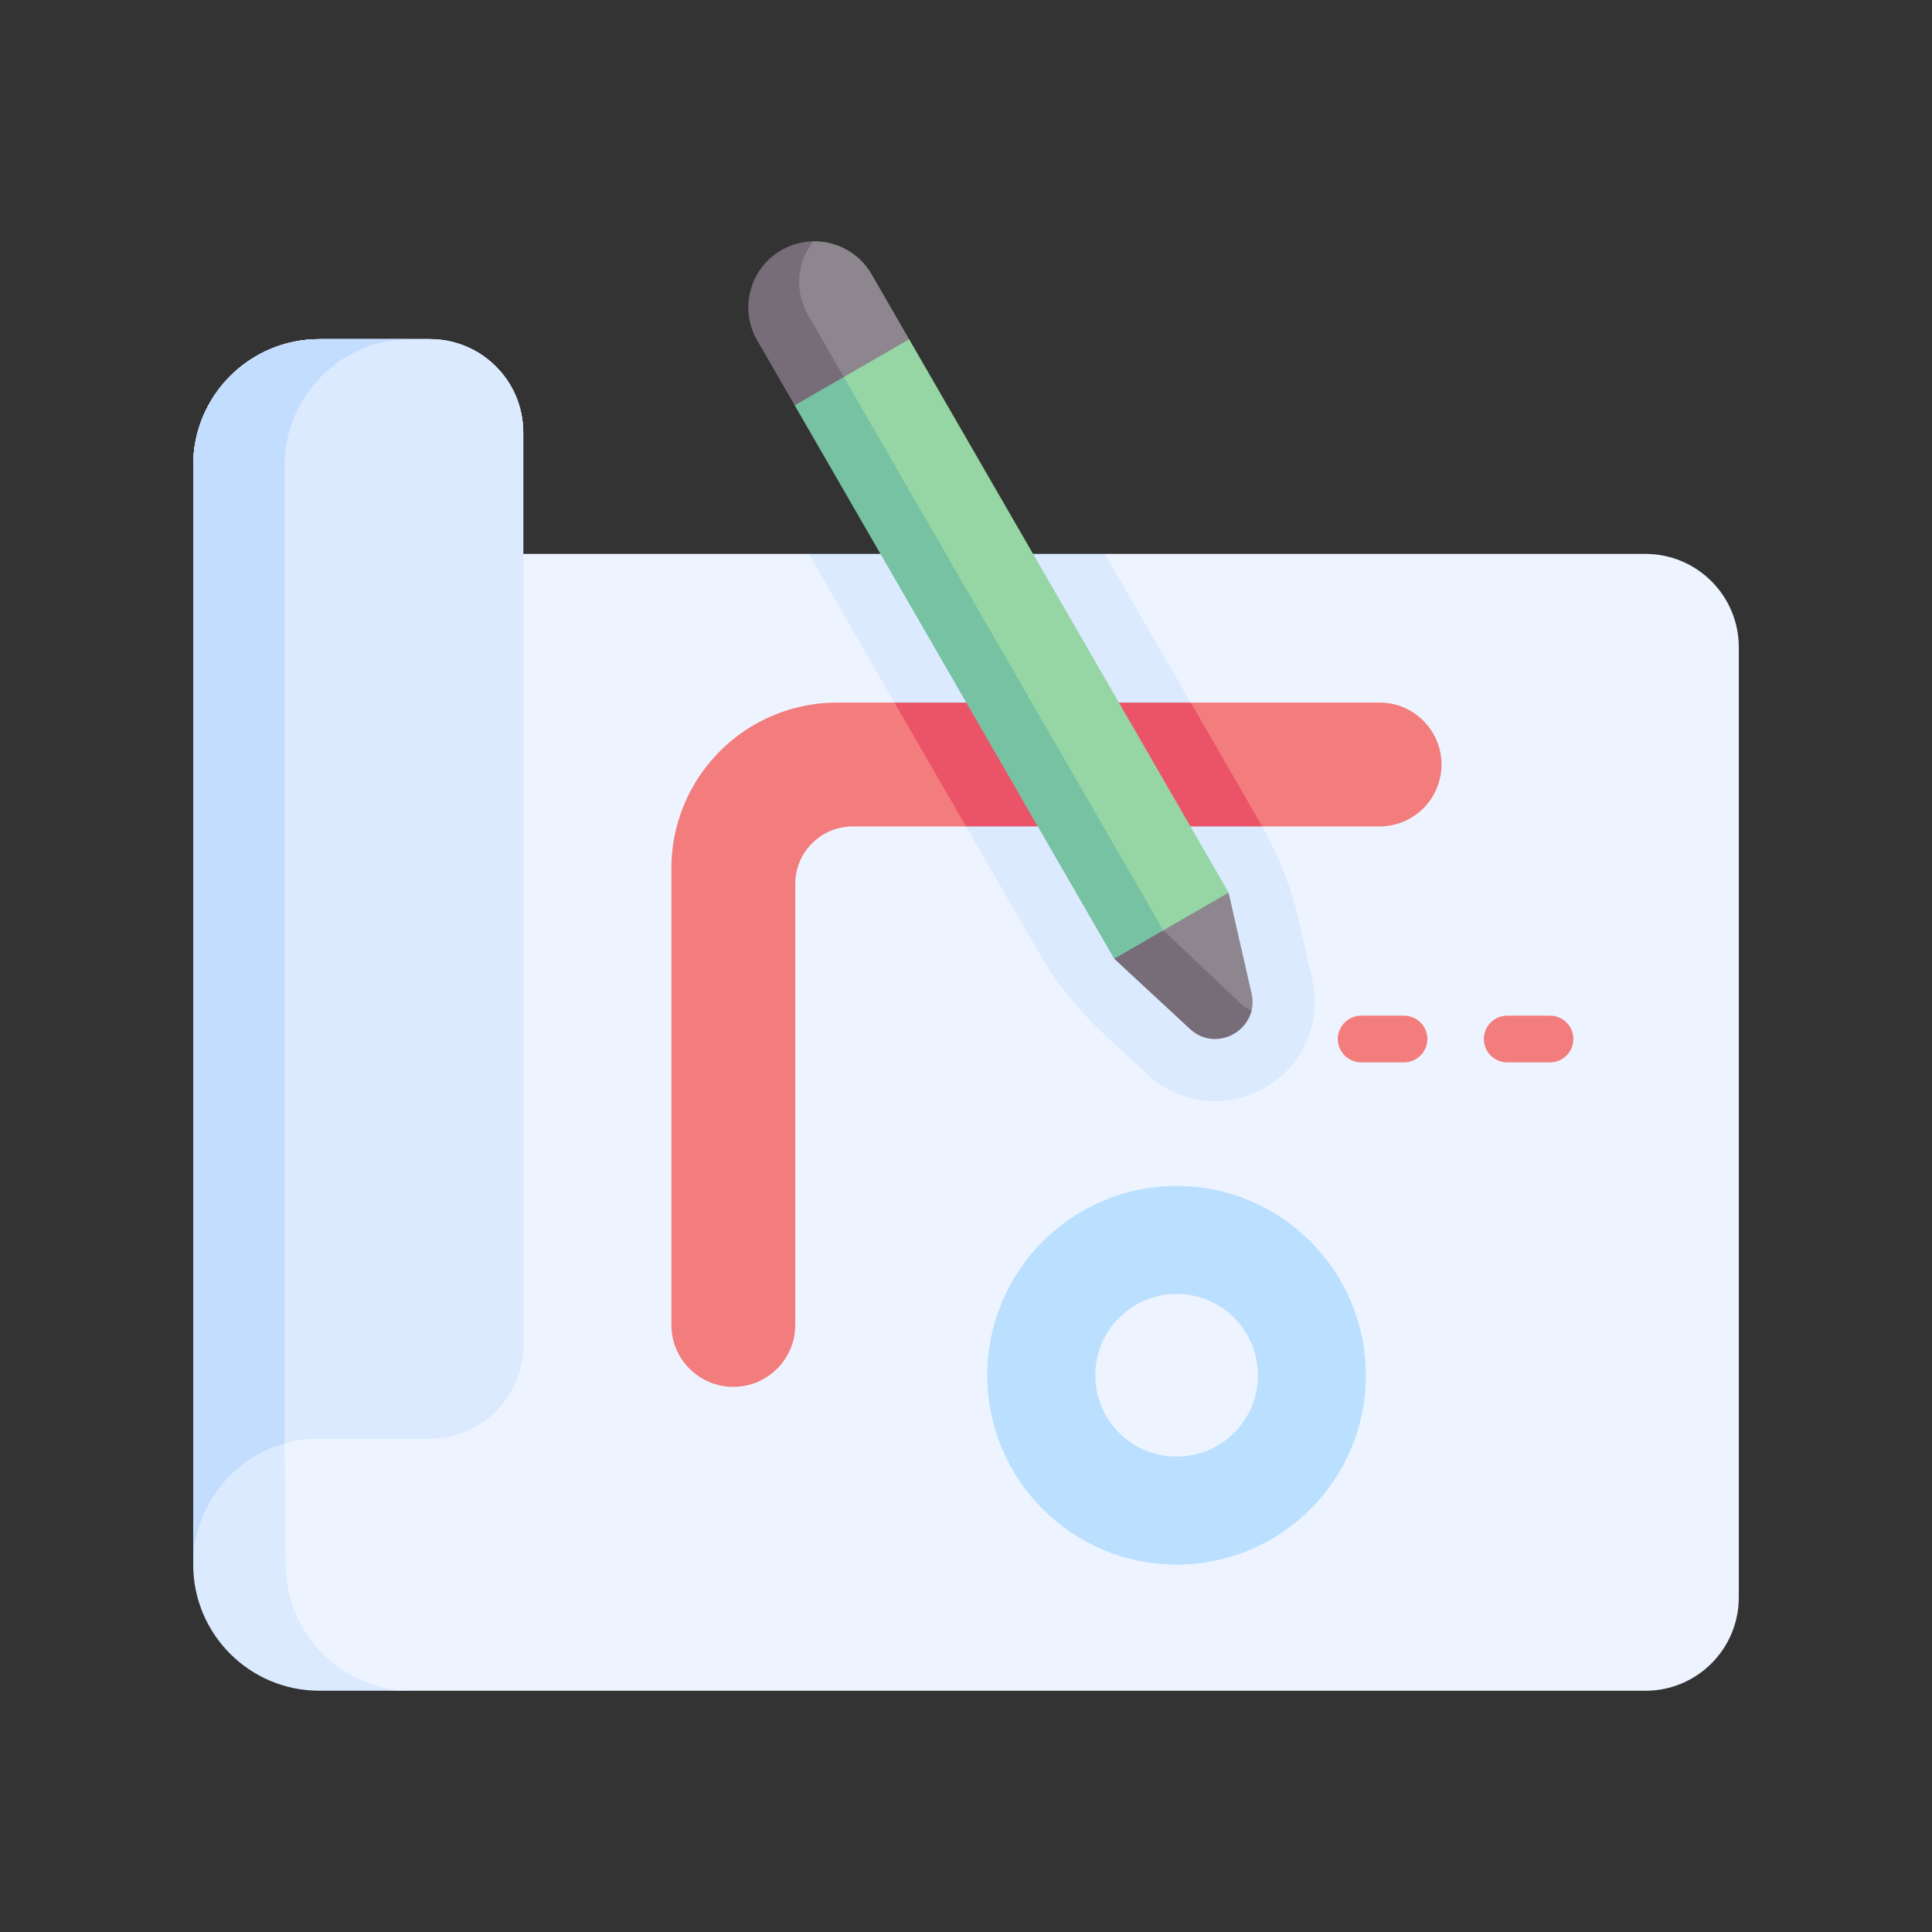 <svg width="60" height="60" viewBox="0 0 60 60" fill="none" xmlns="http://www.w3.org/2000/svg">
<rect x="0" y="0" width="60" height="60" fill="#333333" stroke="none"/>
<path d="M11.899 17.202L8.041 48.59C8.041 50.754 10.329 52.508 12.493 52.508H51.101C52.702 52.508 54 51.21 54 49.608V20.101C54 18.5 52.702 17.202 51.101 17.202H34.313L31.264 19.966L25.113 17.202H11.899Z" fill="#EDF4FF"/>
<path d="M8.874 48.59L8.84 44.823L6.985 42.824L6.012 47.892L6 48.59C6 50.753 7.754 52.507 9.918 52.507H12.792C10.628 52.507 8.874 50.753 8.874 48.59Z" fill="#DBEAFF"/>
<path d="M36.979 21.819L34.313 17.202H25.113L27.779 21.819L32.403 22.443L36.979 21.819Z" fill="#DBEAFF"/>
<path d="M40.752 30.422L40.343 28.626C40.107 27.589 39.722 26.592 39.199 25.666C39.181 25.635 33.789 24.843 33.789 24.843L30 25.666L32.246 29.557C32.796 30.509 33.485 31.373 34.292 32.12L35.642 33.372C36.218 33.906 36.96 34.2 37.731 34.2C38.668 34.2 39.578 33.76 40.165 33.025C40.748 32.294 40.962 31.345 40.752 30.422Z" fill="#DBEAFF"/>
<path d="M9.918 10.532C7.754 10.532 6 12.286 6 14.45V48.59C6 46.426 7.754 44.672 9.918 44.672H13.351C14.952 44.672 16.25 43.374 16.25 41.773V13.431C16.25 11.83 14.952 10.532 13.351 10.532H9.918Z" fill="#DBEAFF"/>
<path d="M9.918 10.532C7.754 10.532 6 12.286 6 14.45V48.59C6 46.426 7.754 44.672 9.918 44.672H13.351C14.952 44.672 16.25 43.374 16.25 41.773V13.431C16.25 11.83 14.952 10.532 13.351 10.532H9.918Z" fill="#DBEAFF"/>
<path d="M9.918 10.532C7.754 10.532 6 12.286 6 14.45V48.59C6 46.426 7.754 44.672 9.918 44.672H13.351C14.952 44.672 16.25 43.374 16.25 41.773V13.431C16.25 11.83 14.952 10.532 13.351 10.532H9.918Z" fill="#DBEAFF"/>
<path d="M8.84 14.45C8.84 12.286 10.595 10.532 12.758 10.532H9.918C7.754 10.532 6 12.286 6 14.45V48.59C6 46.8 7.201 45.291 8.84 44.823V14.45Z" fill="#C3DDFF"/>
<path d="M42.843 21.819H36.979L32.972 23.254L27.779 21.819H26.001C23.156 21.819 20.85 24.126 20.85 26.971V41.147C20.85 42.209 21.711 43.07 22.773 43.07C23.835 43.07 24.697 42.209 24.697 41.147V27.452C24.697 26.465 25.496 25.666 26.482 25.666H30L33.861 24.536L39.198 25.666H42.843C43.905 25.666 44.767 24.805 44.767 23.743C44.766 22.68 43.905 21.819 42.843 21.819Z" fill="#F37C7C"/>
<path d="M30 25.666H39.197C39.18 25.635 39.164 25.604 39.146 25.573L36.979 21.819H27.779L30 25.666Z" fill="#EB5468"/>
<path d="M36.127 28.893C36.127 28.893 38.677 32.178 38.868 31.387C38.908 31.222 38.912 31.041 38.868 30.85L38.156 27.722L36.545 27.553L36.127 28.893Z" fill="#8E868E"/>
<path d="M26.071 12.844L36.127 28.893L38.157 27.722L28.234 10.536L26.737 10.729L26.205 11.708L26.071 12.844Z" fill="#95D6A4"/>
<path d="M38.533 31.166L36.128 28.893L35.213 28.786L34.602 29.774L36.955 31.955C37.645 32.594 38.676 32.178 38.868 31.386C38.751 31.335 38.638 31.263 38.533 31.166Z" fill="#766D78"/>
<path d="M24.68 12.588L34.602 29.774L36.127 28.893L26.205 11.708L25.183 11.642L24.68 12.588Z" fill="#78C2A4"/>
<path d="M36.54 36.831C33.293 36.831 30.661 39.464 30.661 42.711C30.661 45.957 33.293 48.59 36.54 48.59C39.787 48.59 42.419 45.957 42.419 42.711C42.419 39.464 39.787 36.831 36.54 36.831ZM36.54 45.235C35.145 45.235 34.015 44.105 34.015 42.711C34.015 41.316 35.145 40.186 36.54 40.186C37.934 40.186 39.065 41.316 39.065 42.711C39.065 44.105 37.934 45.235 36.54 45.235Z" fill="#BBE0FF"/>
<path d="M43.603 32.992H42.272C41.872 32.992 41.547 32.668 41.547 32.267C41.547 31.867 41.872 31.543 42.272 31.543H43.603C44.003 31.543 44.328 31.867 44.328 32.267C44.328 32.668 44.003 32.992 43.603 32.992Z" fill="#F37C7C"/>
<path d="M48.139 32.992H46.807C46.407 32.992 46.083 32.668 46.083 32.267C46.083 31.867 46.407 31.543 46.807 31.543H48.139C48.539 31.543 48.863 31.867 48.863 32.267C48.863 32.668 48.539 32.992 48.139 32.992Z" fill="#F37C7C"/>
<path d="M28.234 10.537L27.07 8.519C26.683 7.849 25.976 7.48 25.254 7.493C24.918 7.499 23.817 9.245 24.384 10.226L26.205 11.708L28.234 10.537Z" fill="#8E868E"/>
<path d="M26.205 11.708L25.093 9.782C24.663 9.036 24.755 8.133 25.254 7.494C24.918 7.5 24.578 7.588 24.266 7.768C23.285 8.335 22.949 9.59 23.515 10.571L24.68 12.588L26.205 11.708Z" fill="#766D78"/>
</svg>
